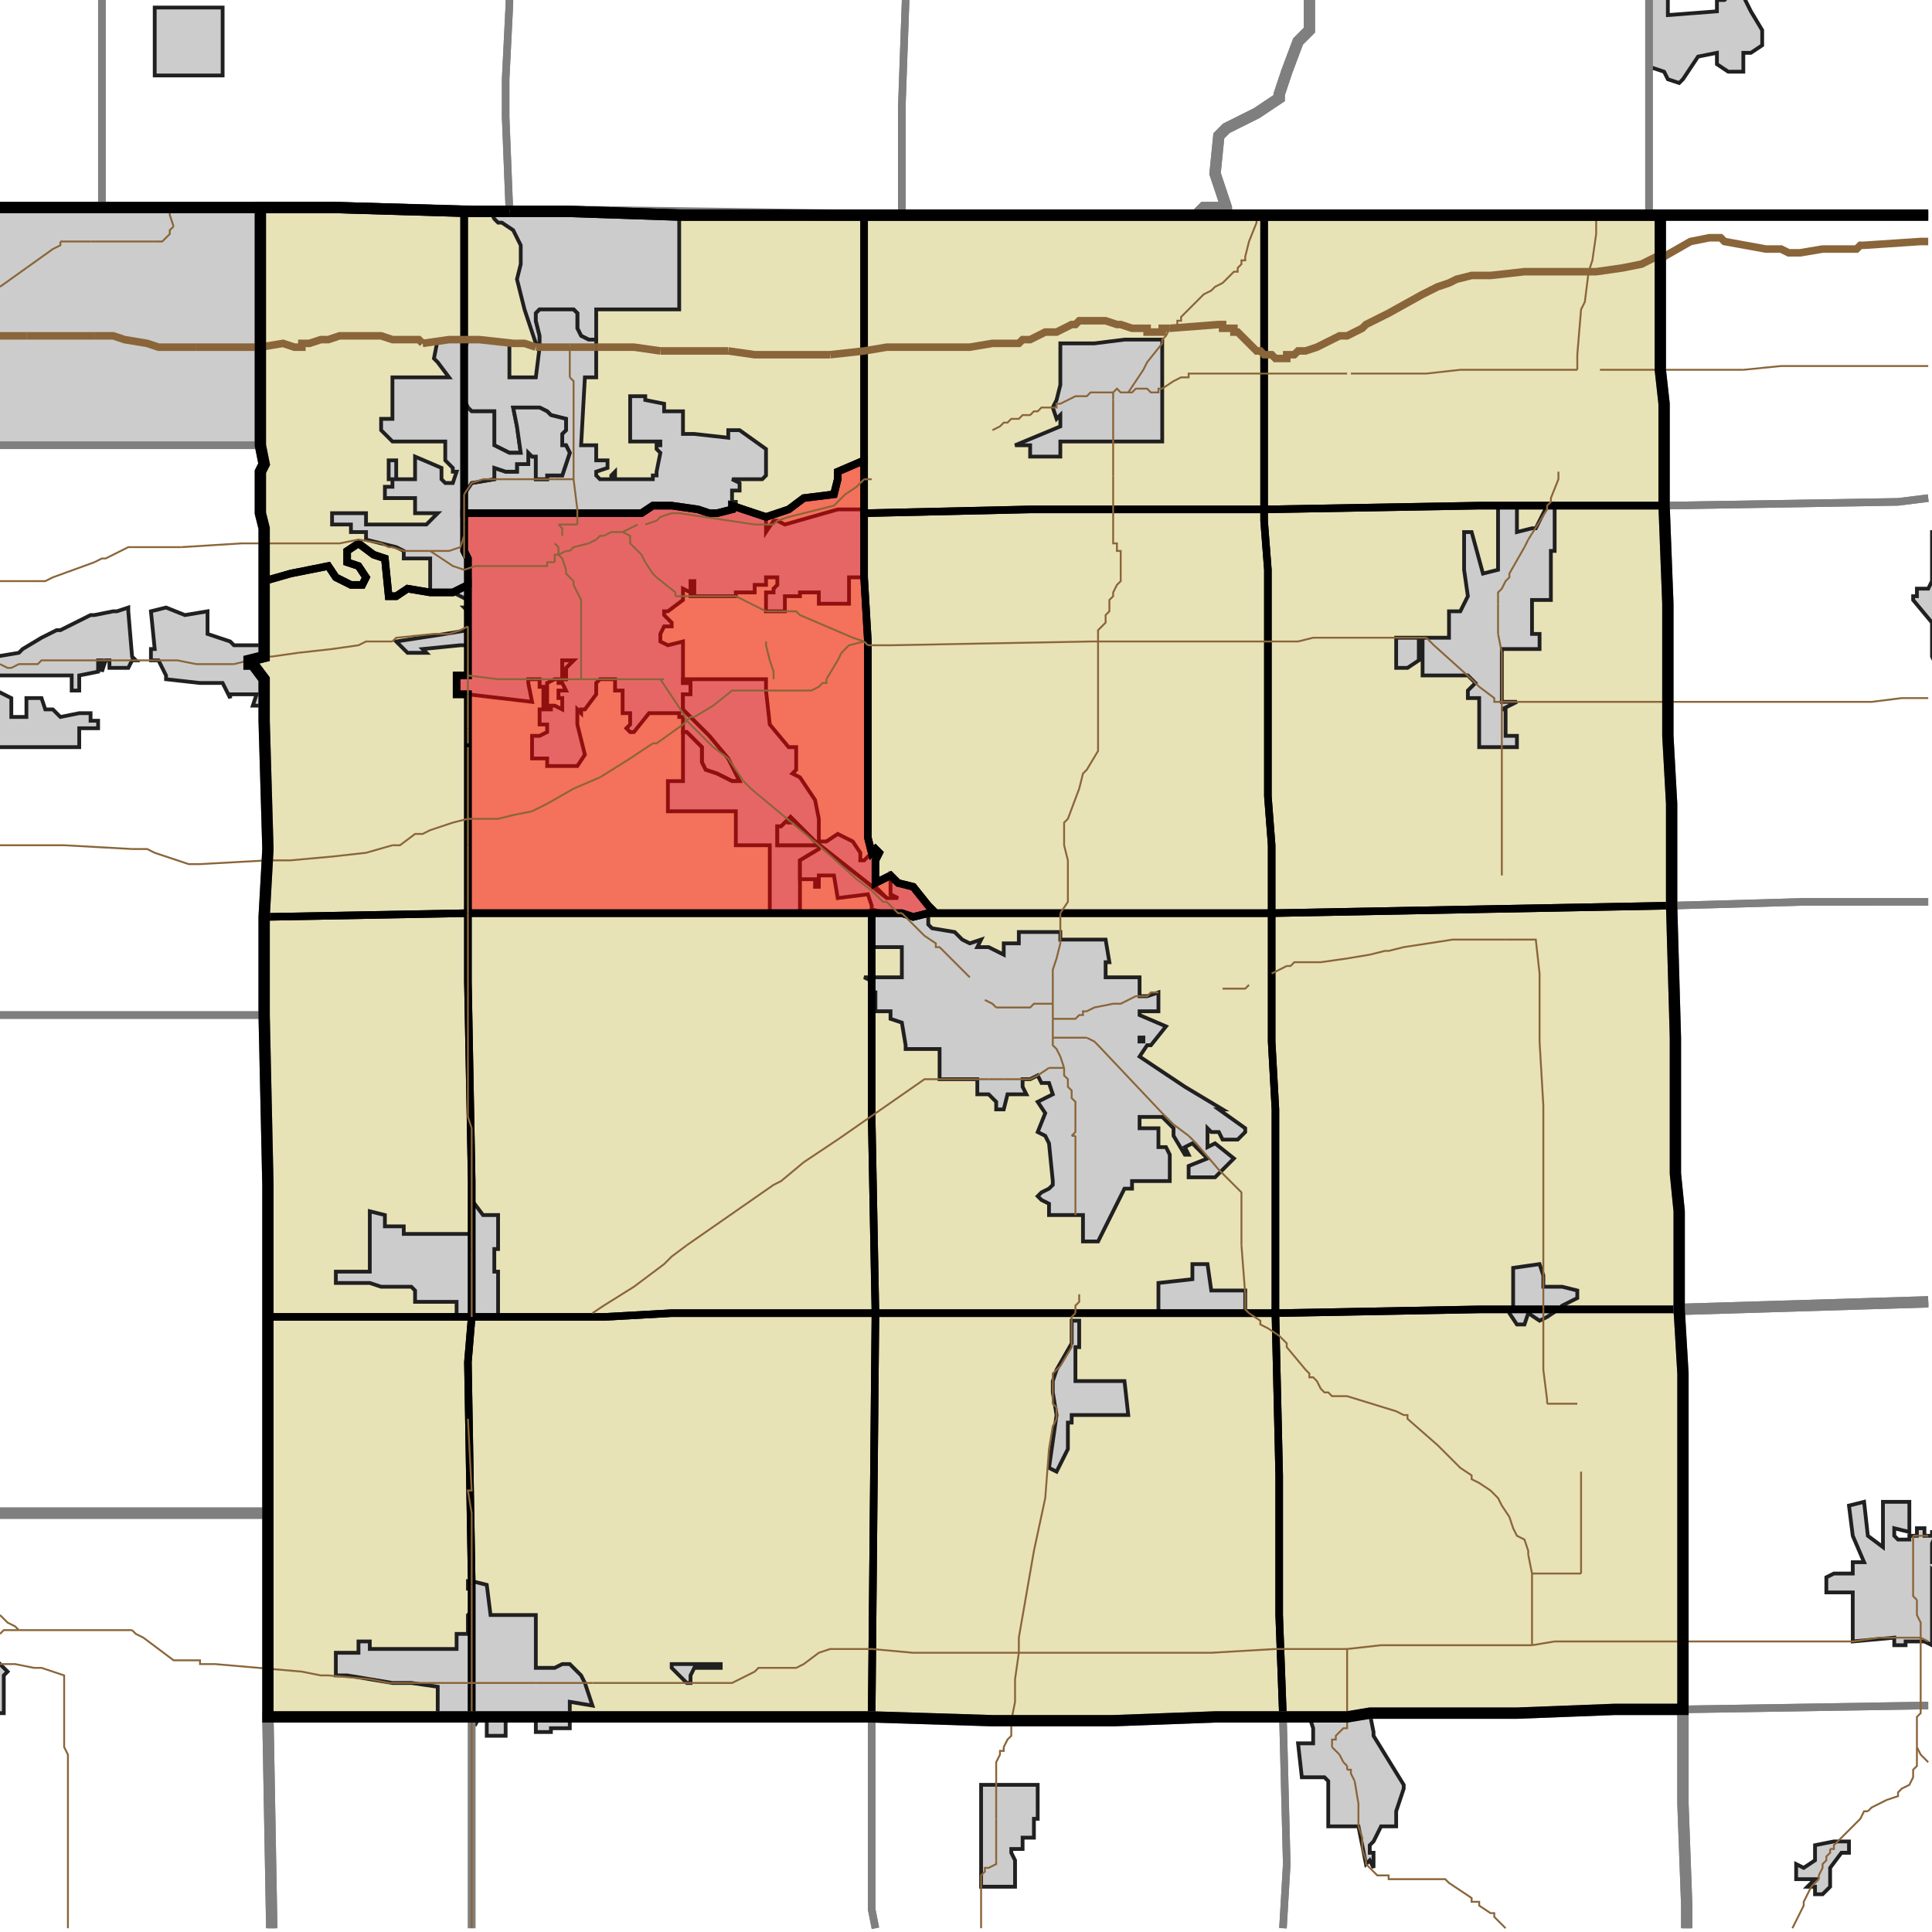 <?xml version="1.0" encoding="UTF-8"?>
<svg version="1.1" width="512" height="512" xmlns="http://www.w3.org/2000/svg" xmlns:xlink="http://www.w3.org/1999/xlink">

<!-- START LAYER target_county -->

<!-- START LAYER target_county_townships -->
<path fill="#e8e2b7" d="M 123 56 L 123 146 L 124 148 L 124 155 L 120 157 L 114 157 L 108 156 L 105 158 L 103 158 L 102 148 L 99 147 L 95 144 L 92 146 L 92 149 L 95 150 L 97 153 L 96 155 L 93 155 L 89 153 L 87 150 L 77 152 L 70 154 L 70 140 L 69 136 L 69 125 L 70 123 L 69 118 L 69 55 L 89 55 L 123 56 z"/>
<path fill="#e8e2b7" d="M 135 56 L 150 56 L 180 57 L 229 57 L 229 122 L 222 125 L 222 127 L 221 131 L 213 132 L 209 135 L 203 137 L 194 134 L 194 135 L 190 136 L 188 136 L 185 135 L 178 134 L 173 134 L 170 136 L 123 136 L 123 56 L 135 56 z"/>
<path fill="#e8e2b7" d="M 242 57 L 335 57 L 335 135 L 273 135 L 229 136 L 229 57 L 242 57 z"/>
<path fill="#e8e2b7" d="M 357 57 L 440 57 L 440 98 L 441 107 L 441 134 L 392 134 L 335 135 L 335 57 L 357 57 z"/>
<path fill="#e8e2b7" d="M 229 123 L 229 153 L 230 170 L 230 222 L 231 226 L 232 225 L 233 226 L 232 228 L 232 234 L 236 232 L 238 234 L 242 235 L 246 240 L 247 241 L 246 242 L 242 243 L 239 242 L 124 242 L 124 184 L 121 184 L 121 179 L 124 179 L 124 148 L 123 146 L 123 136 L 170 136 L 173 134 L 178 134 L 185 135 L 188 136 L 190 136 L 194 135 L 194 134 L 203 137 L 209 135 L 213 132 L 221 131 L 222 127 L 222 125 L 229 122 L 229 123 z"/>
<path fill="#e8e2b7" d="M 428 134 L 441 134 L 442 160 L 442 195 L 443 213 L 443 240 L 337 242 L 337 224 L 336 211 L 336 151 L 335 138 L 335 135 L 392 134 L 428 134 z"/>
<path fill="#e8e2b7" d="M 335 135 L 335 138 L 336 151 L 336 211 L 337 224 L 337 242 L 246 242 L 247 241 L 246 240 L 242 235 L 238 234 L 236 232 L 232 234 L 232 228 L 233 226 L 232 225 L 231 226 L 230 222 L 230 170 L 229 153 L 229 136 L 273 135 L 335 135 z"/>
<path fill="#e8e2b7" d="M 70 154 L 77 152 L 87 150 L 89 153 L 93 155 L 96 155 L 97 153 L 95 150 L 92 149 L 92 146 L 95 144 L 99 147 L 102 148 L 103 158 L 105 158 L 108 156 L 114 157 L 120 157 L 124 155 L 124 179 L 121 179 L 121 184 L 124 184 L 124 242 L 70 243 L 71 225 L 70 191 L 70 180 L 67 176 L 66 176 L 66 175 L 70 174 L 70 154 z"/>
<path fill="#e8e2b7" d="M 443 240 L 444 275 L 444 311 L 445 321 L 445 347 L 392 347 L 338 348 L 338 294 L 337 276 L 337 242 L 443 240 z"/>
<path fill="#e8e2b7" d="M 323 242 L 337 242 L 337 276 L 338 294 L 338 348 L 232 348 L 231 296 L 231 242 L 239 242 L 242 243 L 246 242 L 323 242 z"/>
<path fill="#e8e2b7" d="M 212 242 L 231 242 L 231 296 L 232 348 L 196 348 L 178 348 L 160 349 L 125 349 L 125 313 L 124 260 L 124 242 L 212 242 z"/>
<path fill="#e8e2b7" d="M 70 243 L 124 242 L 124 260 L 125 313 L 125 349 L 71 349 L 71 314 L 70 269 L 70 243 z"/>
<path fill="#e8e2b7" d="M 412 347 L 445 347 L 446 364 L 446 453 L 428 453 L 402 454 L 363 454 L 357 455 L 340 455 L 339 428 L 339 391 L 338 348 L 392 347 L 412 347 z"/>
<path fill="#e8e2b7" d="M 232 348 L 338 348 L 339 391 L 339 428 L 340 455 L 322 455 L 295 456 L 263 456 L 231 455 L 232 348 z"/>
<path fill="#e8e2b7" d="M 232 348 L 231 455 L 125 455 L 125 419 L 124 361 L 125 349 L 160 349 L 178 348 L 196 348 L 232 348 z"/>
<path fill="#e8e2b7" d="M 125 349 L 124 361 L 125 419 L 125 455 L 71 455 L 71 349 L 125 349 z"/>

<!-- START LAYER IL-places -->

<!-- START LAYER KY-places -->

<!-- START LAYER MI-places -->
<path fill="#cccccc" stroke="#202020" stroke-width="1" d="M 442 -2 L 442 4 L 455 3 L 455 0 L 457 0 L 458 -1 L 462 -1 L 464 3 L 467 8 L 467 12 L 464 14 L 462 14 L 462 19 L 458 19 L 455 17 L 455 14 L 450 15 L 446 21 L 445 22 L 442 21 L 441 19 L 438 18 L 437 19 L 437 -2 L 442 -2 z"/>
<path fill="#cccccc" stroke="#202020" stroke-width="1" d="M 56 2 L 59 2 L 59 20 L 41 20 L 41 2 L 56 2 z"/>

<!-- START LAYER OH-places -->

<!-- START LAYER IN-places -->
<path fill="#cccccc" stroke="#202020" stroke-width="1" d="M 12 55 L 69 55 L 69 118 L -2 118 L -2 55 L 12 55 z"/>
<path fill="#cccccc" stroke="#202020" stroke-width="1" d="M 135 56 L 150 56 L 180 57 L 180 82 L 158 82 L 158 90 L 156 90 L 154 89 L 153 87 L 153 83 L 152 82 L 143 82 L 142 83 L 142 85 L 143 89 L 143 92 L 142 91 L 139 82 L 137 74 L 138 70 L 138 65 L 136 61 L 133 59 L 132 59 L 131 58 L 130 56 L 135 56 z"/>
<path fill="#cccccc" stroke="#202020" stroke-width="1" d="M 145 82 L 152 82 L 153 83 L 153 87 L 154 89 L 156 90 L 158 90 L 158 100 L 155 100 L 154 118 L 158 118 L 158 122 L 161 122 L 161 124 L 158 125 L 158 126 L 159 127 L 162 127 L 162 126 L 163 125 L 163 127 L 168 127 L 173 127 L 173 126 L 174 126 L 174 125 L 175 120 L 174 119 L 174 118 L 175 118 L 175 117 L 167 117 L 167 105 L 171 105 L 171 106 L 176 107 L 176 109 L 181 109 L 181 115 L 184 115 L 193 116 L 193 114 L 196 114 L 203 119 L 203 126 L 202 127 L 194 127 L 196 128 L 196 130 L 194 130 L 194 133 L 195 133 L 195 134 L 194 134 L 203 137 L 203 141 L 205 138 L 206 138 L 208 139 L 222 135 L 229 135 L 229 153 L 225 153 L 225 160 L 217 160 L 217 157 L 212 157 L 212 158 L 208 158 L 208 162 L 203 162 L 203 157 L 205 157 L 205 156 L 206 155 L 206 153 L 203 153 L 203 155 L 200 155 L 200 157 L 195 157 L 195 158 L 183 158 L 183 157 L 184 157 L 184 154 L 183 154 L 183 157 L 181 156 L 181 159 L 177 162 L 176 162 L 176 163 L 178 165 L 178 166 L 176 166 L 175 168 L 175 170 L 177 171 L 181 170 L 181 181 L 183 181 L 183 184 L 181 184 L 181 188 L 188 195 L 193 201 L 196 207 L 194 207 L 190 205 L 187 204 L 186 202 L 186 198 L 183 195 L 182 194 L 181 194 L 181 190 L 180 190 L 180 189 L 172 189 L 168 194 L 167 194 L 166 193 L 167 192 L 167 189 L 165 189 L 165 183 L 163 183 L 163 180 L 159 180 L 158 181 L 158 184 L 155 188 L 154 188 L 154 189 L 153 188 L 153 192 L 155 200 L 153 203 L 145 203 L 145 201 L 141 201 L 141 195 L 143 195 L 145 194 L 145 192 L 143 192 L 143 188 L 146 188 L 146 187 L 147 187 L 149 188 L 149 185 L 148 185 L 148 183 L 150 183 L 149 181 L 148 181 L 148 180 L 147 180 L 145 181 L 145 183 L 145 187 L 144 187 L 144 183 L 145 184 L 145 183 L 144 183 L 144 182 L 143 182 L 143 180 L 140 180 L 140 181 L 141 186 L 124 184 L 121 184 L 121 179 L 124 179 L 124 171 L 122 171 L 112 172 L 113 173 L 108 173 L 105 170 L 118 168 L 124 167 L 124 162 L 123 161 L 124 161 L 124 159 L 120 157 L 114 157 L 114 148 L 107 148 L 107 146 L 105 145 L 97 143 L 97 141 L 93 141 L 93 139 L 88 139 L 88 136 L 97 136 L 97 139 L 113 139 L 116 136 L 110 136 L 110 132 L 102 132 L 102 129 L 104 129 L 104 127 L 103 127 L 103 122 L 105 122 L 105 127 L 110 127 L 110 121 L 117 124 L 117 127 L 118 128 L 120 128 L 121 125 L 120 125 L 120 124 L 118 122 L 118 117 L 104 117 L 101 114 L 101 111 L 104 111 L 104 100 L 119 100 L 116 96 L 115 95 L 116 90 L 123 90 L 123 93 L 124 90 L 135 91 L 135 100 L 142 100 L 143 92 L 143 89 L 142 85 L 142 83 L 143 82 L 145 82 M 143 108 L 136 108 L 137 113 L 138 120 L 135 120 L 131 118 L 131 109 L 125 109 L 124 108 L 123 106 L 123 131 L 125 128 L 131 127 L 131 124 L 134 125 L 137 125 L 137 123 L 140 123 L 140 120 L 141 121 L 142 121 L 142 127 L 145 127 L 145 126 L 149 126 L 151 120 L 150 118 L 149 118 L 149 115 L 150 114 L 150 111 L 146 110 L 145 109 L 143 108 M 152 175 L 149 175 L 149 180 L 150 180 L 150 177 L 152 175 z"/>
<path fill="#cccccc" stroke="#202020" stroke-width="1" d="M 280 106 L 281 102 L 281 91 L 290 91 L 298 90 L 308 90 L 308 117 L 281 117 L 281 121 L 273 121 L 273 118 L 269 118 L 281 113 L 281 110 L 280 111 L 279 108 L 280 106 z"/>
<path fill="#cccccc" stroke="#202020" stroke-width="1" d="M -2 173 L -1 174 L 5 173 L 6 172 L 11 169 L 15 167 L 16 167 L 24 163 L 25 163 L 30 162 L 31 162 L 34 161 L 34 162 L 35 174 L 36 175 L 35 175 L 34 177 L 29 177 L 29 175 L 28 175 L 27 178 L 27 175 L 26 175 L 26 178 L 21 179 L 21 183 L 19 183 L 19 179 L -1 179 L -1 183 L 3 185 L 3 190 L 7 190 L 7 185 L 11 185 L 12 188 L 14 188 L 16 190 L 21 189 L 24 189 L 24 191 L 26 191 L 26 193 L 21 193 L 21 198 L -1 198 L -1 191 L -2 190 L -2 173 z"/>
<path fill="#cccccc" stroke="#202020" stroke-width="1" d="M 143 108 L 145 109 L 146 110 L 150 111 L 150 114 L 149 115 L 149 118 L 150 118 L 151 120 L 149 126 L 145 126 L 145 127 L 142 127 L 142 121 L 141 121 L 140 120 L 140 123 L 137 123 L 137 125 L 134 125 L 131 124 L 131 127 L 125 128 L 123 131 L 123 106 L 124 108 L 125 109 L 131 109 L 131 118 L 135 120 L 138 120 L 137 113 L 136 108 L 143 108 z"/>
<path fill="#cccccc" stroke="#202020" stroke-width="1" d="M 402 134 L 402 141 L 406 140 L 407 140 L 410 134 L 412 134 L 412 146 L 411 146 L 411 159 L 406 159 L 406 168 L 408 168 L 408 172 L 398 172 L 398 186 L 402 186 L 398 188 L 399 188 L 399 195 L 402 195 L 402 198 L 392 198 L 392 185 L 389 185 L 389 183 L 391 181 L 389 179 L 377 179 L 377 170 L 376 170 L 376 175 L 373 177 L 370 177 L 370 169 L 384 169 L 384 162 L 387 162 L 389 158 L 388 151 L 388 141 L 390 141 L 393 152 L 397 151 L 397 134 L 402 134 z"/>
<path fill="#cccccc" stroke="#202020" stroke-width="1" d="M 513 142 L 513 176 L 512 174 L 512 165 L 507 159 L 507 158 L 508 158 L 508 156 L 511 156 L 512 154 L 512 141 L 513 141 L 513 142 z"/>
<path fill="#cccccc" stroke="#202020" stroke-width="1" d="M 62 171 L 70 171 L 70 174 L 66 175 L 66 176 L 67 176 L 70 180 L 70 187 L 67 187 L 68 184 L 61 184 L 61 185 L 59 181 L 53 181 L 44 180 L 44 179 L 42 175 L 40 175 L 40 172 L 41 172 L 40 162 L 44 161 L 49 163 L 55 162 L 55 168 L 61 170 L 62 171 z"/>
<path fill="#cccccc" stroke="#202020" stroke-width="1" d="M 152 175 L 150 177 L 150 180 L 149 180 L 149 175 L 152 175 z"/>
<path fill="#cccccc" stroke="#202020" stroke-width="1" d="M 203 180 L 203 183 L 204 192 L 209 198 L 211 198 L 211 204 L 210 205 L 212 206 L 216 212 L 217 217 L 217 223 L 219 223 L 222 221 L 226 223 L 228 226 L 228 228 L 229 228 L 232 225 L 233 226 L 232 228 L 232 235 L 235 238 L 216 223 L 210 217 L 210 218 L 209 218 L 209 217 L 207 219 L 206 219 L 206 224 L 212 224 L 217 224 L 217 225 L 212 228 L 212 242 L 204 242 L 204 224 L 195 224 L 195 215 L 177 215 L 177 207 L 181 207 L 181 194 L 182 194 L 183 195 L 186 198 L 186 202 L 187 204 L 190 205 L 194 207 L 196 207 L 193 201 L 188 195 L 181 188 L 181 184 L 183 184 L 183 181 L 181 181 L 181 180 L 203 180 z"/>
<path fill="#cccccc" stroke="#202020" stroke-width="1" d="M 210 218 L 210 217 L 216 223 L 235 238 L 238 238 L 236 237 L 236 232 L 238 234 L 242 235 L 246 240 L 247 241 L 246 242 L 246 245 L 247 246 L 253 247 L 255 249 L 257 250 L 260 249 L 259 251 L 262 251 L 266 253 L 266 250 L 270 250 L 270 247 L 281 247 L 281 249 L 293 249 L 294 255 L 293 255 L 293 259 L 302 259 L 302 264 L 304 264 L 307 263 L 307 268 L 302 268 L 302 269 L 309 272 L 305 277 L 304 277 L 302 280 L 314 288 L 324 294 L 323 294 L 330 299 L 330 300 L 328 302 L 324 302 L 323 300 L 321 300 L 320 299 L 320 304 L 322 303 L 327 307 L 322 312 L 315 312 L 315 309 L 320 307 L 316 303 L 314 304 L 315 306 L 314 306 L 311 301 L 311 299 L 308 296 L 302 296 L 302 299 L 307 299 L 307 304 L 309 304 L 310 306 L 310 313 L 300 313 L 300 315 L 298 315 L 291 329 L 287 329 L 287 322 L 278 322 L 278 319 L 276 318 L 275 317 L 276 316 L 278 315 L 279 314 L 279 313 L 278 303 L 277 301 L 275 300 L 277 295 L 275 292 L 279 290 L 278 287 L 276 287 L 275 285 L 273 286 L 271 286 L 271 288 L 272 290 L 267 290 L 266 294 L 264 294 L 264 292 L 262 290 L 259 290 L 259 286 L 249 286 L 249 278 L 240 278 L 240 277 L 239 271 L 236 270 L 236 268 L 232 268 L 232 263 L 231 263 L 231 260 L 229 259 L 239 259 L 239 251 L 231 251 L 231 247 L 231 246 L 231 242 L 235 242 L 231 241 L 231 240 L 230 237 L 222 238 L 221 232 L 217 232 L 217 235 L 216 235 L 216 233 L 212 233 L 212 228 L 217 225 L 217 224 L 212 224 L 206 224 L 206 219 L 207 219 L 209 217 L 209 218 L 210 218 M 302 275 L 302 276 L 303 276 L 303 275 L 302 275 z"/>
<path fill="#cccccc" stroke="#202020" stroke-width="1" d="M 302 275 L 303 275 L 303 276 L 302 276 L 302 275 z"/>
<path fill="#cccccc" stroke="#202020" stroke-width="1" d="M 125 318 L 128 322 L 132 322 L 132 331 L 131 331 L 131 337 L 132 337 L 132 349 L 121 349 L 121 345 L 110 345 L 110 342 L 109 341 L 101 341 L 98 340 L 89 340 L 89 337 L 98 337 L 98 321 L 102 322 L 102 325 L 107 325 L 107 327 L 125 327 L 125 318 z"/>
<path fill="#cccccc" stroke="#202020" stroke-width="1" d="M 307 340 L 316 339 L 316 335 L 320 335 L 321 342 L 330 342 L 330 348 L 307 348 L 307 340 z"/>
<path fill="#cccccc" stroke="#202020" stroke-width="1" d="M 409 341 L 414 341 L 418 342 L 418 344 L 414 346 L 414 347 L 413 347 L 410 349 L 408 350 L 405 348 L 404 351 L 402 351 L 400 348 L 400 347 L 401 347 L 401 336 L 408 335 L 409 338 L 409 341 z"/>
<path fill="#cccccc" stroke="#202020" stroke-width="1" d="M 286 350 L 286 357 L 285 357 L 285 366 L 298 366 L 299 375 L 284 375 L 284 377 L 283 377 L 283 384 L 280 390 L 278 389 L 280 375 L 279 369 L 279 366 L 280 363 L 284 356 L 284 350 L 286 350 z"/>
<path fill="#cccccc" stroke="#202020" stroke-width="1" d="M 506 398 L 506 406 L 502 405 L 502 407 L 503 408 L 506 408 L 506 407 L 508 407 L 508 405 L 510 405 L 510 407 L 512 407 L 512 406 L 513 406 L 513 407 L 512 409 L 512 414 L 513 414 L 513 417 L 512 416 L 512 436 L 510 435 L 505 435 L 505 436 L 502 436 L 502 434 L 491 435 L 491 422 L 484 422 L 484 418 L 486 417 L 491 417 L 491 414 L 494 414 L 491 407 L 490 399 L 494 398 L 495 407 L 499 410 L 499 398 L 506 398 z"/>
<path fill="#cccccc" stroke="#202020" stroke-width="1" d="M 129 420 L 130 428 L 142 428 L 142 442 L 147 442 L 149 441 L 151 441 L 154 444 L 155 446 L 157 452 L 151 451 L 151 458 L 146 458 L 146 459 L 142 459 L 142 455 L 134 455 L 134 460 L 129 460 L 129 455 L 127 455 L 126 457 L 125 457 L 125 455 L 116 455 L 116 447 L 109 446 L 104 446 L 92 444 L 89 444 L 89 438 L 95 438 L 95 435 L 98 435 L 98 437 L 121 437 L 121 433 L 124 433 L 124 428 L 125 427 L 125 421 L 124 421 L 124 419 L 125 419 L 129 420 z"/>
<path fill="#cccccc" stroke="#202020" stroke-width="1" d="M -1 432 L -1 440 L 2 443 L 1 444 L 1 454 L -2 454 L -2 427 L -1 428 L -1 432 z"/>
<path fill="#cccccc" stroke="#202020" stroke-width="1" d="M 178 442 L 178 441 L 191 441 L 191 442 L 184 442 L 183 444 L 183 446 L 182 446 L 178 442 z"/>
<path fill="#cccccc" stroke="#202020" stroke-width="1" d="M 357 455 L 363 454 L 364 459 L 364 460 L 372 473 L 372 474 L 370 480 L 370 484 L 366 484 L 364 488 L 363 489 L 363 491 L 364 491 L 364 495 L 363 493 L 362 494 L 360 484 L 352 484 L 352 472 L 351 471 L 345 471 L 344 462 L 348 462 L 348 458 L 347 455 L 357 455 z"/>
<path fill="#cccccc" stroke="#202020" stroke-width="1" d="M 272 473 L 275 473 L 275 482 L 274 482 L 274 487 L 271 487 L 271 490 L 268 490 L 268 491 L 269 493 L 269 500 L 260 500 L 260 473 L 272 473 z"/>
<path fill="#cccccc" stroke="#202020" stroke-width="1" d="M 488 491 L 485 495 L 485 500 L 483 502 L 481 502 L 481 500 L 479 500 L 481 498 L 476 498 L 476 494 L 478 495 L 481 493 L 481 489 L 486 488 L 490 488 L 490 491 L 488 491 z"/>

<!-- START LAYER target_township -->
<path fill="#ff0000" opacity="0.5" d="M 229 123 L 229 153 L 230 170 L 230 222 L 231 226 L 232 225 L 233 226 L 232 228 L 232 234 L 236 232 L 238 234 L 242 235 L 246 240 L 247 241 L 246 242 L 242 243 L 239 242 L 124 242 L 124 184 L 121 184 L 121 179 L 124 179 L 124 148 L 123 146 L 123 136 L 170 136 L 173 134 L 178 134 L 185 135 L 188 136 L 190 136 L 194 135 L 194 134 L 203 137 L 209 135 L 213 132 L 221 131 L 222 127 L 222 125 L 229 122 L 229 123 z"/>

<!-- START LAYER IL-township_borders -->

<!-- START LAYER KY-township_borders -->

<!-- START LAYER MI-township_borders -->
<polyline fill="none" stroke="#7f7f7f" stroke-width="2" points="347,0 347,8 344,11 341,19 339,25 339,26 333,30 325,34 323,36 322,46 325,55 325,56 324,57 323,57 322,55 319,55 318,56 319,57 239,57 239,28 240,0"/>
<polyline fill="none" stroke="#7f7f7f" stroke-width="2" points="511,57 437,57 437,0"/>
<polyline fill="none" stroke="#7f7f7f" stroke-width="2" points="27,0 27,55 0,55"/>
<polyline fill="none" stroke="#7f7f7f" stroke-width="2" points="135,0 135,1 134,21 134,31 135,56 126,56 89,55 27,55 27,0"/>
<polyline fill="none" stroke="#7f7f7f" stroke-width="2" points="240,0 239,28 239,57 221,57 150,56 135,56 134,31 134,21 135,1 135,0"/>
<polyline fill="none" stroke="#7f7f7f" stroke-width="2" points="437,0 437,57 319,57 318,56 319,55 322,55 323,57 324,57 325,56 325,55 322,46 323,36 325,34 333,30 339,26 339,25 341,19 344,11 347,8 347,0"/>

<!-- START LAYER OH-township_borders -->

<!-- START LAYER IN-township_borders -->
<polyline fill="none" stroke="#7f7f7f" stroke-width="2" points="69,55 69,118 0,118"/>
<polyline fill="none" stroke="#7f7f7f" stroke-width="2" points="0,55 69,55"/>
<polyline fill="none" stroke="#7f7f7f" stroke-width="2" points="511,132 503,133 441,134 441,107 440,98 440,57 511,57"/>
<polyline fill="none" stroke="#7f7f7f" stroke-width="2" points="69,118 70,123 69,125 69,136 70,140 70,174 66,175 66,176 67,176 70,180 70,191 71,225 70,243 70,269 0,269"/>
<polyline fill="none" stroke="#7f7f7f" stroke-width="2" points="0,118 69,118"/>
<polyline fill="none" stroke="#7f7f7f" stroke-width="2" points="441,134 503,133 511,132"/>
<polyline fill="none" stroke="#7f7f7f" stroke-width="2" points="511,239 478,239 443,240 443,213 442,195 442,160 441,134"/>
<polyline fill="none" stroke="#7f7f7f" stroke-width="2" points="497,239 511,239"/>
<polyline fill="none" stroke="#7f7f7f" stroke-width="2" points="511,345 445,347 445,321 444,311 444,275 443,240 478,239 497,239"/>
<polyline fill="none" stroke="#7f7f7f" stroke-width="2" points="17,269 70,269 71,314 71,401 0,401"/>
<polyline fill="none" stroke="#7f7f7f" stroke-width="2" points="0,269 17,269"/>
<polyline fill="none" stroke="#7f7f7f" stroke-width="2" points="511,452 509,452 446,453 446,364 445,347 511,345"/>
<polyline fill="none" stroke="#7f7f7f" stroke-width="2" points="0,401 71,401 71,455 72,510 72,511"/>
<polyline fill="none" stroke="#7f7f7f" stroke-width="2" points="447,511 447,505 446,478 446,453 509,452 511,452"/>
<polyline fill="none" stroke="#7f7f7f" stroke-width="2" points="428,453 446,453 446,478 447,505 447,511"/>
<polyline fill="none" stroke="#7f7f7f" stroke-width="2" points="340,511 341,494 340,455 357,455 363,454 402,454 428,453"/>
<polyline fill="none" stroke="#7f7f7f" stroke-width="2" points="71,455 125,455 125,511"/>
<polyline fill="none" stroke="#7f7f7f" stroke-width="2" points="72,511 72,510 71,455"/>
<polyline fill="none" stroke="#7f7f7f" stroke-width="2" points="202,455 231,455 231,506 232,511"/>
<polyline fill="none" stroke="#7f7f7f" stroke-width="2" points="125,511 125,455 202,455"/>
<polyline fill="none" stroke="#7f7f7f" stroke-width="2" points="269,456 295,456 322,455 340,455 341,494 340,511"/>
<polyline fill="none" stroke="#7f7f7f" stroke-width="2" points="232,511 231,506 231,455 263,456 269,456"/>

<!-- START LAYER target_county_township_borders -->
<polyline fill="none" stroke="#000000" stroke-width="2" points="123,56 123,146 124,148 124,155 120,157 114,157 108,156 105,158 103,158 102,148 99,147 95,144 92,146 92,149 95,150 97,153 96,155 93,155 89,153 87,150 77,152 70,154 70,140 69,136 69,125 70,123 69,118 69,55 89,55 123,56"/>
<polyline fill="none" stroke="#000000" stroke-width="2" points="135,56 150,56 180,57 229,57 229,122 222,125 222,127 221,131 213,132 209,135 203,137 194,134 194,135 190,136 188,136 185,135 178,134 173,134 170,136 123,136 123,56 135,56"/>
<polyline fill="none" stroke="#000000" stroke-width="2" points="242,57 335,57 335,135 273,135 229,136 229,57 242,57"/>
<polyline fill="none" stroke="#000000" stroke-width="2" points="357,57 440,57 440,98 441,107 441,134 392,134 335,135 335,57 357,57"/>
<polyline fill="none" stroke="#000000" stroke-width="2" points="229,123 229,153 230,170 230,222 231,226 232,225 233,226 232,228 232,234 236,232 238,234 242,235 246,240 247,241 246,242 242,243 239,242 124,242 124,184 121,184 121,179 124,179 124,148 123,146 123,136 170,136 173,134 178,134 185,135 188,136 190,136 194,135 194,134 203,137 209,135 213,132 221,131 222,127 222,125 229,122 229,123"/>
<polyline fill="none" stroke="#000000" stroke-width="2" points="428,134 441,134 442,160 442,195 443,213 443,240 337,242 337,224 336,211 336,151 335,138 335,135 392,134 428,134"/>
<polyline fill="none" stroke="#000000" stroke-width="2" points="335,135 335,138 336,151 336,211 337,224 337,242 246,242 247,241 246,240 242,235 238,234 236,232 232,234 232,228 233,226 232,225 231,226 230,222 230,170 229,153 229,136 273,135 335,135"/>
<polyline fill="none" stroke="#000000" stroke-width="2" points="70,154 77,152 87,150 89,153 93,155 96,155 97,153 95,150 92,149 92,146 95,144 99,147 102,148 103,158 105,158 108,156 114,157 120,157 124,155 124,179 121,179 121,184 124,184 124,242 70,243 71,225 70,191 70,180 67,176 66,176 66,175 70,174 70,154"/>
<polyline fill="none" stroke="#000000" stroke-width="2" points="443,240 444,275 444,311 445,321 445,347 392,347 338,348 338,294 337,276 337,242 443,240"/>
<polyline fill="none" stroke="#000000" stroke-width="2" points="323,242 337,242 337,276 338,294 338,348 232,348 231,296 231,242 239,242 242,243 246,242 323,242"/>
<polyline fill="none" stroke="#000000" stroke-width="2" points="212,242 231,242 231,296 232,348 196,348 178,348 160,349 125,349 125,313 124,260 124,242 212,242"/>
<polyline fill="none" stroke="#000000" stroke-width="2" points="70,243 124,242 124,260 125,313 125,349 71,349 71,314 70,269 70,243"/>
<polyline fill="none" stroke="#000000" stroke-width="2" points="412,347 445,347 446,364 446,453 428,453 402,454 363,454 357,455 340,455 339,428 339,391 338,348 392,347 412,347"/>
<polyline fill="none" stroke="#000000" stroke-width="2" points="232,348 338,348 339,391 339,428 340,455 322,455 295,456 263,456 231,455 232,348"/>
<polyline fill="none" stroke="#000000" stroke-width="2" points="232,348 231,455 125,455 125,419 124,361 125,349 160,349 178,348 196,348 232,348"/>
<polyline fill="none" stroke="#000000" stroke-width="2" points="125,349 124,361 125,419 125,455 71,455 71,349 125,349"/>

<!-- START LAYER highways_state_US -->
<polyline fill="none" stroke="#8a6539" stroke-width="0.5" points="45,55 45,57 46,60"/>
<polyline fill="none" stroke="#8a6539" stroke-width="0.5" points="46,60 45,61 45,62 43,64 41,64"/>
<polyline fill="none" stroke="#8a6539" stroke-width="0.5" points="41,64 24,64"/>
<polyline fill="none" stroke="#8a6539" stroke-width="0.5" points="24,64 16,64"/>
<polyline fill="none" stroke="#8a6539" stroke-width="0.5" points="16,64 16,65 14,66 7,71"/>
<polyline fill="none" stroke="#8a6539" stroke-width="0.5" points="421,72 422,69 423,62 423,58 424,57"/>
<polyline fill="none" stroke="#8a6539" stroke-width="0.5" points="7,71 0,76"/>
<polyline fill="none" stroke="#8a6539" stroke-width="0.5" points="310,87 311,87 312,86 312,85 313,85 313,84 319,78 321,77 322,76 324,75 327,72 328,72 328,71 329,70 329,69 330,69 330,68 331,64 333,59 333,57 334,57"/>
<polyline fill="none" stroke="#8a6539" stroke-width="0.5" points="462,98 472,97 511,97"/>
<polyline fill="none" stroke="#8a6539" stroke-width="0.5" points="424,98 462,98"/>
<polyline fill="none" stroke="#8a6539" stroke-width="0.5" points="418,98 418,94 419,82 420,80 421,72"/>
<polyline fill="none" stroke="#8a6539" stroke-width="0.5" points="357,99"/>
<polyline fill="none" stroke="#8a6539" stroke-width="0.5" points="358,99 378,99 387,98 418,98"/>
<polyline fill="none" stroke="#8a6539" stroke-width="0.5" points="151,100 151,92"/>
<polyline fill="none" stroke="#8a6539" stroke-width="0.5" points="308,103 311,101 313,100 315,100 315,99 357,99"/>
<polyline fill="none" stroke="#8a6539" stroke-width="0.5" points="299,104 303,98 304,96 308,91 308,90 309,89 310,87"/>
<polyline fill="none" stroke="#8a6539" stroke-width="0.5" points="295,104 296,103 297,104 299,104"/>
<polyline fill="none" stroke="#8a6539" stroke-width="0.5" points="299,104 300,104 301,103 304,103 305,104 307,104 307,103 308,103"/>
<polyline fill="none" stroke="#8a6539" stroke-width="0.5" points="295,106 295,104"/>
<polyline fill="none" stroke="#8a6539" stroke-width="0.5" points="279,108 280,108 280,107 281,107 285,105 288,105 289,104 295,104"/>
<polyline fill="none" stroke="#8a6539" stroke-width="0.5" points="263,114 265,113 266,112 267,112 268,111 270,111 271,110 273,110 274,109 275,109 276,108 279,108"/>
<polyline fill="none" stroke="#8a6539" stroke-width="0.5" points="295,126 295,106"/>
<polyline fill="none" stroke="#8a6539" stroke-width="0.5" points="229,127 231,127"/>
<polyline fill="none" stroke="#8a6539" stroke-width="0.5" points="152,127 152,101 151,100"/>
<polyline fill="none" stroke="#8a6539" stroke-width="0.5" points="152,127 147,127"/>
<polyline fill="none" stroke="#8a6539" stroke-width="0.5" points="147,127 137,127"/>
<polyline fill="none" stroke="#8a6539" stroke-width="0.5" points="137,127 128,127"/>
<polyline fill="none" stroke="#8a6539" stroke-width="0.5" points="229,127"/>
<polyline fill="none" stroke="#8a6539" stroke-width="0.5" points="123,131 125,128 128,127"/>
<polyline fill="none" stroke="#8a6539" stroke-width="0.5" points="123,136 123,131"/>
<polyline fill="none" stroke="#8a6539" stroke-width="0.5" points="153,139 153,135 152,127"/>
<polyline fill="none" stroke="#8a6539" stroke-width="0.5" points="148,139 153,139"/>
<polyline fill="none" stroke="#8a6539" stroke-width="0.5" points="171,139 174,138 175,137 178,136 180,136 200,139"/>
<polyline fill="none" stroke="#8a6539" stroke-width="0.5" points="204,139 205,139 206,138 209,137 221,134 224,131 227,129 229,127"/>
<polyline fill="none" stroke="#8a6539" stroke-width="0.5" points="203,139 204,139"/>
<polyline fill="none" stroke="#8a6539" stroke-width="0.5" points="200,139 203,139"/>
<polyline fill="none" stroke="#8a6539" stroke-width="0.5" points="123,139 123,136"/>
<polyline fill="none" stroke="#8a6539" stroke-width="0.5" points="165,141 169,139"/>
<polyline fill="none" stroke="#8a6539" stroke-width="0.5" points="149,142 149,140 148,139"/>
<polyline fill="none" stroke="#8a6539" stroke-width="0.5" points="123,142 123,139"/>
<polyline fill="none" stroke="#8a6539" stroke-width="0.5" points="160,142 162,141 165,141"/>
<polyline fill="none" stroke="#8a6539" stroke-width="0.5" points="405,143 410,135 410,134 411,133 411,132 413,127 413,125"/>
<polyline fill="none" stroke="#8a6539" stroke-width="0.5" points="156,144 158,143 159,142 160,142"/>
<polyline fill="none" stroke="#8a6539" stroke-width="0.5" points="70,144 64,144 48,145"/>
<polyline fill="none" stroke="#8a6539" stroke-width="0.5" points="148,145 147,144"/>
<polyline fill="none" stroke="#8a6539" stroke-width="0.5" points="404,145 405,143"/>
<polyline fill="none" stroke="#8a6539" stroke-width="0.5" points="151,146 152,145 156,144"/>
<polyline fill="none" stroke="#8a6539" stroke-width="0.5" points="151,146 150,146"/>
<polyline fill="none" stroke="#8a6539" stroke-width="0.5" points="114,146 107,146 104,145 103,145 101,144 95,143 90,144 70,144"/>
<polyline fill="none" stroke="#8a6539" stroke-width="0.5" points="123,142 122,145 119,146 114,146"/>
<polyline fill="none" stroke="#8a6539" stroke-width="0.5" points="150,146 148,147"/>
<polyline fill="none" stroke="#8a6539" stroke-width="0.5" points="148,147 148,145"/>
<polyline fill="none" stroke="#8a6539" stroke-width="0.5" points="123,142 123,148"/>
<polyline fill="none" stroke="#8a6539" stroke-width="0.5" points="148,147 147,147 147,149"/>
<polyline fill="none" stroke="#8a6539" stroke-width="0.5" points="48,145 34,145 28,148 27,148 25,149"/>
<polyline fill="none" stroke="#8a6539" stroke-width="0.5" points="148,147 149,148 150,151"/>
<polyline fill="none" stroke="#8a6539" stroke-width="0.5" points="147,149 145,149 145,150 126,150 123,151"/>
<polyline fill="none" stroke="#8a6539" stroke-width="0.5" points="123,151 120,150 114,146"/>
<polyline fill="none" stroke="#8a6539" stroke-width="0.5" points="150,151 150,152 151,153"/>
<polyline fill="none" stroke="#8a6539" stroke-width="0.5" points="165,141 167,142 167,144 170,147 171,149 173,152 174,153"/>
<polyline fill="none" stroke="#8a6539" stroke-width="0.5" points="25,149 14,153 12,154 8,154"/>
<polyline fill="none" stroke="#8a6539" stroke-width="0.5" points="151,153 152,154"/>
<polyline fill="none" stroke="#8a6539" stroke-width="0.5" points="0,154 8,154"/>
<polyline fill="none" stroke="#8a6539" stroke-width="0.5" points="174,153 179,157"/>
<polyline fill="none" stroke="#8a6539" stroke-width="0.5" points="179,157 179,158"/>
<polyline fill="none" stroke="#8a6539" stroke-width="0.5" points="397,160 397,157 398,156 399,154 400,153 400,152 404,145"/>
<polyline fill="none" stroke="#8a6539" stroke-width="0.5" points="397,162 397,160"/>
<polyline fill="none" stroke="#8a6539" stroke-width="0.5" points="179,158 195,158 203,162"/>
<polyline fill="none" stroke="#8a6539" stroke-width="0.5" points="152,154 152,155 154,159 154,162"/>
<polyline fill="none" stroke="#8a6539" stroke-width="0.5" points="397,168 397,162"/>
<polyline fill="none" stroke="#8a6539" stroke-width="0.5" points="104,170 105,169 115,168 119,168 122,167 124,166"/>
<polyline fill="none" stroke="#8a6539" stroke-width="0.5" points="291,170 291,167 293,165 293,163 294,162 294,159 295,158 295,157 296,155 297,154 297,146 296,146 296,144 295,144 295,126"/>
<polyline fill="none" stroke="#8a6539" stroke-width="0.5" points="203,162 211,162 212,163 226,169 229,170"/>
<polyline fill="none" stroke="#8a6539" stroke-width="0.5" points="291,170 344,170 348,169 378,169"/>
<polyline fill="none" stroke="#8a6539" stroke-width="0.5" points="230,171 236,171 289,170 291,170"/>
<polyline fill="none" stroke="#8a6539" stroke-width="0.5" points="229,170 230,171"/>
<polyline fill="none" stroke="#8a6539" stroke-width="0.5" points="124,166 124,171"/>
<polyline fill="none" stroke="#8a6539" stroke-width="0.5" points="154,162 154,171"/>
<polyline fill="none" stroke="#8a6539" stroke-width="0.5" points="79,173"/>
<polyline fill="none" stroke="#8a6539" stroke-width="0.5" points="79,173 88,172 95,171 97,170 104,170"/>
<polyline fill="none" stroke="#8a6539" stroke-width="0.5" points="79,173"/>
<polyline fill="none" stroke="#8a6539" stroke-width="0.5" points="398,173 397,168"/>
<polyline fill="none" stroke="#8a6539" stroke-width="0.5" points="70,174 72,174 79,173"/>
<polyline fill="none" stroke="#8a6539" stroke-width="0.5" points="70,174 67,175 66,175"/>
<polyline fill="none" stroke="#8a6539" stroke-width="0.5" points="35,175 41,175"/>
<polyline fill="none" stroke="#8a6539" stroke-width="0.5" points="26,175 35,175"/>
<polyline fill="none" stroke="#8a6539" stroke-width="0.5" points="66,175 62,176"/>
<polyline fill="none" stroke="#8a6539" stroke-width="0.5" points="41,175 47,175 52,176"/>
<polyline fill="none" stroke="#8a6539" stroke-width="0.5" points="62,176 52,176"/>
<polyline fill="none" stroke="#8a6539" stroke-width="0.5" points="0,176 2,177 3,177 5,176 10,176 11,175 26,175"/>
<polyline fill="none" stroke="#8a6539" stroke-width="0.5" points="124,171 124,179"/>
<polyline fill="none" stroke="#8a6539" stroke-width="0.5" points="219,180 222,175 223,173 225,171 229,170"/>
<polyline fill="none" stroke="#8a6539" stroke-width="0.5" points="141,180 132,180 124,179"/>
<polyline fill="none" stroke="#8a6539" stroke-width="0.5" points="205,180 205,178 204,175 203,171 203,170"/>
<polyline fill="none" stroke="#8a6539" stroke-width="0.5" points="154,171 154,180"/>
<polyline fill="none" stroke="#8a6539" stroke-width="0.5" points="154,180 141,180"/>
<polyline fill="none" stroke="#8a6539" stroke-width="0.5" points="175,180 176,180"/>
<polyline fill="none" stroke="#8a6539" stroke-width="0.5" points="158,180 154,180"/>
<polyline fill="none" stroke="#8a6539" stroke-width="0.5" points="158,180 175,180"/>
<polyline fill="none" stroke="#8a6539" stroke-width="0.5" points="124,179 124,184"/>
<polyline fill="none" stroke="#8a6539" stroke-width="0.5" points="398,186 398,173"/>
<polyline fill="none" stroke="#8a6539" stroke-width="0.5" points="398,186 396,186 396,185 392,182 390,180 380,171 378,169"/>
<polyline fill="none" stroke="#8a6539" stroke-width="0.5" points="442,186 398,186"/>
<polyline fill="none" stroke="#8a6539" stroke-width="0.5" points="511,185 504,185 496,186 442,186"/>
<polyline fill="none" stroke="#8a6539" stroke-width="0.5" points="182,191 183,190 184,190 189,187 194,183 215,183 217,182 218,181 219,181 219,180"/>
<polyline fill="none" stroke="#8a6539" stroke-width="0.5" points="175,180 181,189 182,191"/>
<polyline fill="none" stroke="#8a6539" stroke-width="0.5" points="124,193 124,184"/>
<polyline fill="none" stroke="#8a6539" stroke-width="0.5" points="173,197 174,197 181,192 182,191"/>
<polyline fill="none" stroke="#8a6539" stroke-width="0.5" points="124,197 124,193"/>
<polyline fill="none" stroke="#8a6539" stroke-width="0.5" points="159,206 167,201 173,197"/>
<polyline fill="none" stroke="#8a6539" stroke-width="0.5" points="182,191 189,198 193,201 197,207"/>
<polyline fill="none" stroke="#8a6539" stroke-width="0.5" points="199,209 197,207"/>
<polyline fill="none" stroke="#8a6539" stroke-width="0.5" points="141,215 145,213 152,209 159,206"/>
<polyline fill="none" stroke="#8a6539" stroke-width="0.5" points="124,217 132,217 136,216 141,215"/>
<polyline fill="none" stroke="#8a6539" stroke-width="0.5" points="124,217 124,198"/>
<polyline fill="none" stroke="#8a6539" stroke-width="0.5" points="124,224 124,217"/>
<polyline fill="none" stroke="#8a6539" stroke-width="0.5" points="104,224 106,224 110,221 112,221 114,220 120,218 124,217"/>
<polyline fill="none" stroke="#8a6539" stroke-width="0.5" points="124,224"/>
<polyline fill="none" stroke="#8a6539" stroke-width="0.5" points="217,224 199,209"/>
<polyline fill="none" stroke="#8a6539" stroke-width="0.5" points="0,224 17,224"/>
<polyline fill="none" stroke="#8a6539" stroke-width="0.5" points="17,224 35,225"/>
<polyline fill="none" stroke="#8a6539" stroke-width="0.5" points="35,225 39,225 41,226 50,229 53,229 71,228 77,228 88,227 97,226 104,224"/>
<polyline fill="none" stroke="#8a6539" stroke-width="0.5" points="398,232 398,186"/>
<polyline fill="none" stroke="#8a6539" stroke-width="0.5" points="231,236 227,233 217,224"/>
<polyline fill="none" stroke="#8a6539" stroke-width="0.5" points="124,242 124,224"/>
<polyline fill="none" stroke="#8a6539" stroke-width="0.5" points="281,242 283,239 283,228 282,224 282,218 283,217 286,209 287,205 288,204 291,199 291,170"/>
<polyline fill="none" stroke="#8a6539" stroke-width="0.5" points="239,242 238,242 235,239 234,239 231,236"/>
<polyline fill="none" stroke="#8a6539" stroke-width="0.5" points="337,258 341,256 342,256 343,255 350,255 357,254 363,253 367,252 368,252 372,251 385,249 399,249"/>
<polyline fill="none" stroke="#8a6539" stroke-width="0.5" points="257,259 249,251 248,251 248,250 245,248 239,242"/>
<polyline fill="none" stroke="#8a6539" stroke-width="0.5" points="324,262 330,262 331,261"/>
<polyline fill="none" stroke="#8a6539" stroke-width="0.5" points="279,266 279,257 280,254 281,250 281,242"/>
<polyline fill="none" stroke="#8a6539" stroke-width="0.5" points="264,267 263,266 261,265"/>
<polyline fill="none" stroke="#8a6539" stroke-width="0.5" points="279,266 274,266 273,267 264,267"/>
<polyline fill="none" stroke="#8a6539" stroke-width="0.5" points="279,270 285,270 286,269 287,269 287,268 288,268 290,267 295,266 297,266 301,264 304,264 305,263 307,263"/>
<polyline fill="none" stroke="#8a6539" stroke-width="0.5" points="279,270 279,266"/>
<polyline fill="none" stroke="#8a6539" stroke-width="0.5" points="288,275 279,275"/>
<polyline fill="none" stroke="#8a6539" stroke-width="0.5" points="279,270 279,275"/>
<polyline fill="none" stroke="#8a6539" stroke-width="0.5" points="279,275 279,277 280,278 281,280 282,283"/>
<polyline fill="none" stroke="#8a6539" stroke-width="0.5" points="278,283 282,283"/>
<polyline fill="none" stroke="#8a6539" stroke-width="0.5" points="275,285 278,283"/>
<polyline fill="none" stroke="#8a6539" stroke-width="0.5" points="266,286 273,286 275,285"/>
<polyline fill="none" stroke="#8a6539" stroke-width="0.5" points="262,286 266,286"/>
<polyline fill="none" stroke="#8a6539" stroke-width="0.5" points="315,301 311,298 308,295 291,277 290,276 288,275"/>
<polyline fill="none" stroke="#8a6539" stroke-width="0.5" points="284,301 285,300 285,292 284,291 284,289 283,288 283,286 282,285 282,283"/>
<polyline fill="none" stroke="#8a6539" stroke-width="0.5" points="284,301"/>
<polyline fill="none" stroke="#8a6539" stroke-width="0.5" points="285,301 284,301"/>
<polyline fill="none" stroke="#8a6539" stroke-width="0.5" points="285,322 285,301"/>
<polyline fill="none" stroke="#8a6539" stroke-width="0.5" points="329,330 329,316 323,310 317,303 315,301"/>
<polyline fill="none" stroke="#8a6539" stroke-width="0.5" points="182,330 205,314 207,313 213,308 222,302 245,286 262,286"/>
<polyline fill="none" stroke="#8a6539" stroke-width="0.5" points="124,242 124,296 125,299 125,331"/>
<polyline fill="none" stroke="#8a6539" stroke-width="0.5" points="409,338 409,293 408,276 408,258 407,249 399,249"/>
<polyline fill="none" stroke="#8a6539" stroke-width="0.5" points="409,347 409,338"/>
<polyline fill="none" stroke="#8a6539" stroke-width="0.5" points="331,348 330,347 330,343 329,330"/>
<polyline fill="none" stroke="#8a6539" stroke-width="0.5" points="182,330 178,333 176,335 168,341 160,346 157,348"/>
<polyline fill="none" stroke="#8a6539" stroke-width="0.5" points="285,348 285,346 286,345 286,343"/>
<polyline fill="none" stroke="#8a6539" stroke-width="0.5" points="125,331 125,349"/>
<polyline fill="none" stroke="#8a6539" stroke-width="0.5" points="409,347 409,363 410,371 410,372"/>
<polyline fill="none" stroke="#8a6539" stroke-width="0.5" points="410,372 418,372"/>
<polyline fill="none" stroke="#8a6539" stroke-width="0.5" points="510,407 511,407"/>
<polyline fill="none" stroke="#8a6539" stroke-width="0.5" points="507,407 510,407"/>
<polyline fill="none" stroke="#8a6539" stroke-width="0.5" points="331,348 334,350 334,351 336,352 339,354 341,356 341,357 346,363 347,364 347,365 348,365 349,366 350,368 351,369 352,369 353,370 357,370 370,374 372,375 373,375 373,376 381,383 387,389 390,391 390,392 392,393 395,395 397,397 398,399 400,402 401,405 402,407 404,408 405,411 405,412"/>
<polyline fill="none" stroke="#8a6539" stroke-width="0.5" points="405,412 406,417"/>
<polyline fill="none" stroke="#8a6539" stroke-width="0.5" points="419,390 419,417"/>
<polyline fill="none" stroke="#8a6539" stroke-width="0.5" points="419,417 406,417"/>
<polyline fill="none" stroke="#8a6539" stroke-width="0.5" points="507,418 507,407"/>
<polyline fill="none" stroke="#8a6539" stroke-width="0.5" points="125,420 125,401 124,395 125,395 124,376"/>
<polyline fill="none" stroke="#8a6539" stroke-width="0.5" points="508,424 507,423 507,418"/>
<polyline fill="none" stroke="#8a6539" stroke-width="0.5" points="5,432 4,431 2,430 0,428"/>
<polyline fill="none" stroke="#8a6539" stroke-width="0.5" points="17,432 5,432"/>
<polyline fill="none" stroke="#8a6539" stroke-width="0.5" points="5,432"/>
<polyline fill="none" stroke="#8a6539" stroke-width="0.5" points="35,432 17,432"/>
<polyline fill="none" stroke="#8a6539" stroke-width="0.5" points="509,434 509,430 508,428 508,424"/>
<polyline fill="none" stroke="#8a6539" stroke-width="0.5" points="446,435 491,435 498,434 509,434"/>
<polyline fill="none" stroke="#8a6539" stroke-width="0.5" points="406,436 412,435 446,435"/>
<polyline fill="none" stroke="#8a6539" stroke-width="0.5" points="406,436 406,417"/>
<polyline fill="none" stroke="#8a6539" stroke-width="0.5" points="509,434 511,435"/>
<polyline fill="none" stroke="#8a6539" stroke-width="0.5" points="406,436 366,436 357,437"/>
<polyline fill="none" stroke="#8a6539" stroke-width="0.5" points="357,437"/>
<polyline fill="none" stroke="#8a6539" stroke-width="0.5" points="270,438 270,434 274,411 277,397 278,384 279,378 280,376 280,373 279,372 279,364 281,362 284,357 284,349 285,348"/>
<polyline fill="none" stroke="#8a6539" stroke-width="0.5" points="270,438 242,438 231,437 221,437"/>
<polyline fill="none" stroke="#8a6539" stroke-width="0.5" points="357,437 338,437 321,438 270,438"/>
<polyline fill="none" stroke="#8a6539" stroke-width="0.5" points="0,433 1,432 5,432"/>
<polyline fill="none" stroke="#8a6539" stroke-width="0.5" points="98,445 87,444 85,444 80,443 57,441 53,441 53,440 46,440 38,434 36,433 35,432"/>
<polyline fill="none" stroke="#8a6539" stroke-width="0.5" points="113,446 103,446 98,445"/>
<polyline fill="none" stroke="#8a6539" stroke-width="0.5" points="221,437 220,437 217,438 213,441 211,442 201,442 200,443 194,446 157,446"/>
<polyline fill="none" stroke="#8a6539" stroke-width="0.5" points="157,446 155,446"/>
<polyline fill="none" stroke="#8a6539" stroke-width="0.5" points="155,446 142,446"/>
<polyline fill="none" stroke="#8a6539" stroke-width="0.5" points="142,446 125,446"/>
<polyline fill="none" stroke="#8a6539" stroke-width="0.5" points="125,446 125,420"/>
<polyline fill="none" stroke="#8a6539" stroke-width="0.5" points="125,446 113,446"/>
<polyline fill="none" stroke="#8a6539" stroke-width="0.5" points="357,455 357,437"/>
<polyline fill="none" stroke="#8a6539" stroke-width="0.5" points="125,457 125,446"/>
<polyline fill="none" stroke="#8a6539" stroke-width="0.5" points="353,463 353,461 354,461 354,460 356,458 357,458 357,455"/>
<polyline fill="none" stroke="#8a6539" stroke-width="0.5" points="508,463 508,455 509,454 509,434"/>
<polyline fill="none" stroke="#8a6539" stroke-width="0.5" points="355,465 353,463"/>
<polyline fill="none" stroke="#8a6539" stroke-width="0.5" points="356,467 355,465"/>
<polyline fill="none" stroke="#8a6539" stroke-width="0.5" points="357,468 356,467"/>
<polyline fill="none" stroke="#8a6539" stroke-width="0.5" points="357,469 357,468"/>
<polyline fill="none" stroke="#8a6539" stroke-width="0.5" points="511,467 509,465 508,463"/>
<polyline fill="none" stroke="#8a6539" stroke-width="0.5" points="359,472 358,470 358,469 357,469"/>
<polyline fill="none" stroke="#8a6539" stroke-width="0.5" points="495,480 496,479 500,477 503,476 503,475 504,474 506,473 507,471 507,469 508,468 508,463"/>
<polyline fill="none" stroke="#8a6539" stroke-width="0.5" points="264,482 264,467 265,465 265,464 266,464 266,463 267,461 268,460 268,456 269,451 269,445 270,438"/>
<polyline fill="none" stroke="#8a6539" stroke-width="0.5" points="360,484 360,478 359,472"/>
<polyline fill="none" stroke="#8a6539" stroke-width="0.5" points="485,490 486,490 486,489 493,482 494,480 495,480"/>
<polyline fill="none" stroke="#8a6539" stroke-width="0.5" points="264,493 264,482"/>
<polyline fill="none" stroke="#8a6539" stroke-width="0.5" points="482,498 482,497 483,495 483,494 484,493 484,492 485,491 485,490"/>
<polyline fill="none" stroke="#8a6539" stroke-width="0.5" points="480,500 482,498"/>
<polyline fill="none" stroke="#8a6539" stroke-width="0.5" points="399,511 396,508 396,507 395,507 392,505 392,504 390,504 390,503 384,499 383,498 368,498 368,497 365,497 362,494 362,493 361,490 361,487 360,484"/>
<polyline fill="none" stroke="#8a6539" stroke-width="0.5" points="125,511 125,457"/>
<polyline fill="none" stroke="#8a6539" stroke-width="0.5" points="260,511 260,497 261,496 261,495 262,495 264,494 264,493"/>
<polyline fill="none" stroke="#8a6539" stroke-width="0.5" points="18,511 18,465 17,463 17,444 11,442 9,442 4,441 0,441"/>
<polyline fill="none" stroke="#8a6539" stroke-width="0.5" points="475,511 478,505 478,504 480,500"/>

<!-- START LAYER highways_interstate -->
<polyline fill="none" stroke="#8a6539" stroke-width="2" points="421,72 423,72 430,71 435,70 439,68 441,68 448,64 453,63 456,63 457,64 468,66 472,66 474,67 477,67 483,66 492,66 493,65 494,65 509,64 511,64"/>
<polyline fill="none" stroke="#8a6539" stroke-width="2" points="25,89 7,89"/>
<polyline fill="none" stroke="#8a6539" stroke-width="2" points="7,89 0,89 0,90"/>
<polyline fill="none" stroke="#8a6539" stroke-width="2" points="112,91 119,90 127,90 136,91 139,91 142,92"/>
<polyline fill="none" stroke="#8a6539" stroke-width="2" points="52,92 69,92 75,91 78,92 80,92 80,91 82,91 85,90 87,90 90,89 101,89 104,90 111,90 112,91"/>
<polyline fill="none" stroke="#8a6539" stroke-width="2" points="142,92 151,92"/>
<polyline fill="none" stroke="#8a6539" stroke-width="2" points="158,92 151,92"/>
<polyline fill="none" stroke="#8a6539" stroke-width="2" points="52,92 42,92 39,91 33,90 30,89 25,89"/>
<polyline fill="none" stroke="#8a6539" stroke-width="2" points="158,92 168,92 175,93"/>
<polyline fill="none" stroke="#8a6539" stroke-width="2" points="175,93 193,93"/>
<polyline fill="none" stroke="#8a6539" stroke-width="2" points="220,94 229,93 235,92 257,92 263,91 270,91 271,90 273,90 277,88 280,88 284,86 285,86 286,85 293,85 296,86 297,86 300,87 304,87 304,88 308,88 308,87 310,87"/>
<polyline fill="none" stroke="#8a6539" stroke-width="2" points="193,93 200,94 220,94"/>
<polyline fill="none" stroke="#8a6539" stroke-width="2" points="310,87 323,86 324,86 324,87 327,87 327,88 328,88 333,93 334,93 335,94 337,94 338,95 341,95 341,94 343,94 344,93 346,93 349,92 355,89 357,89 361,87 362,86 368,83 377,78 381,76 384,75 386,74 390,73 395,73 404,72 421,72"/>

<!-- START LAYER IL-county_borders -->

<!-- START LAYER OH-county_borders -->

<!-- START LAYER MI-county_borders -->
<polyline fill="none" stroke="#7f7f7f" stroke-width="3" points="511,57 319,57 318,56 319,55 322,55 323,57 324,57 325,56 325,55 322,46 323,36 325,34 333,30 339,26 339,25 341,19 344,11 347,8 347,0"/>
<polyline fill="none" stroke="#7f7f7f" stroke-width="3" points="347,0 347,8 344,11 341,19 339,25 339,26 333,30 325,34 323,36 322,46 325,55 325,56 324,57 323,57 322,55 319,55 318,56 319,57 221,57 150,56 126,56 89,55 0,55"/>

<!-- START LAYER KY-county_borders -->

<!-- START LAYER IN-county_borders -->
<polyline fill="none" stroke="#7f7f7f" stroke-width="3" points="69,55 69,118 70,123 69,125 69,136 70,140 70,174 66,175 66,176 67,176 70,180 70,191 71,225 70,243 70,269 71,314 71,401 0,401"/>
<polyline fill="none" stroke="#7f7f7f" stroke-width="3" points="0,55 69,55"/>
<polyline fill="none" stroke="#7f7f7f" stroke-width="3" points="511,345 445,347 445,321 444,311 444,275 443,240 443,213 442,195 442,160 441,134 441,107 440,98 440,57 511,57"/>
<polyline fill="none" stroke="#7f7f7f" stroke-width="3" points="447,511 447,505 446,478 446,364 445,347 511,345"/>
<polyline fill="none" stroke="#7f7f7f" stroke-width="3" points="0,401 71,401 71,455 72,510 72,511"/>
<polyline fill="none" stroke="#7f7f7f" stroke-width="3" points="428,453 446,453 446,478 447,505 447,511"/>
<polyline fill="none" stroke="#7f7f7f" stroke-width="3" points="72,511 72,510 71,455 231,455 263,456 295,456 322,455 357,455 363,454 402,454 428,453"/>

<!-- START LAYER target_county_borders -->
<polyline fill="none" stroke="#000000" stroke-width="3" points="135,56 150,56 180,57 440,57 440,98 441,107 441,134 442,160 442,195 443,213 443,240 444,275 444,311 445,321 445,347 446,364 446,453 428,453 402,454 363,454 357,455 322,455 295,456 263,456 231,455 71,455 71,314 70,269 70,243 71,225 70,191 70,180 67,176 66,176 66,175 70,174 70,140 69,136 69,125 70,123 69,118 69,55 89,55 123,56 135,56"/>

<!-- START LAYER IL-border -->

<!-- START LAYER KY-border -->

<!-- START LAYER MI-border -->
<polyline fill="none" stroke="#dcdcdc" stroke-width="1" points="511,57 221,57 150,56 126,56 89,55 0,55"/>

<!-- START LAYER OH-border -->

<!-- START LAYER IN-border -->
<polyline fill="none" stroke="#000000" stroke-width="3" points="135,56 150,56 180,57 511,57"/>
<polyline fill="none" stroke="#000000" stroke-width="3" points="0,55 89,55 123,56 135,56"/>
</svg>
